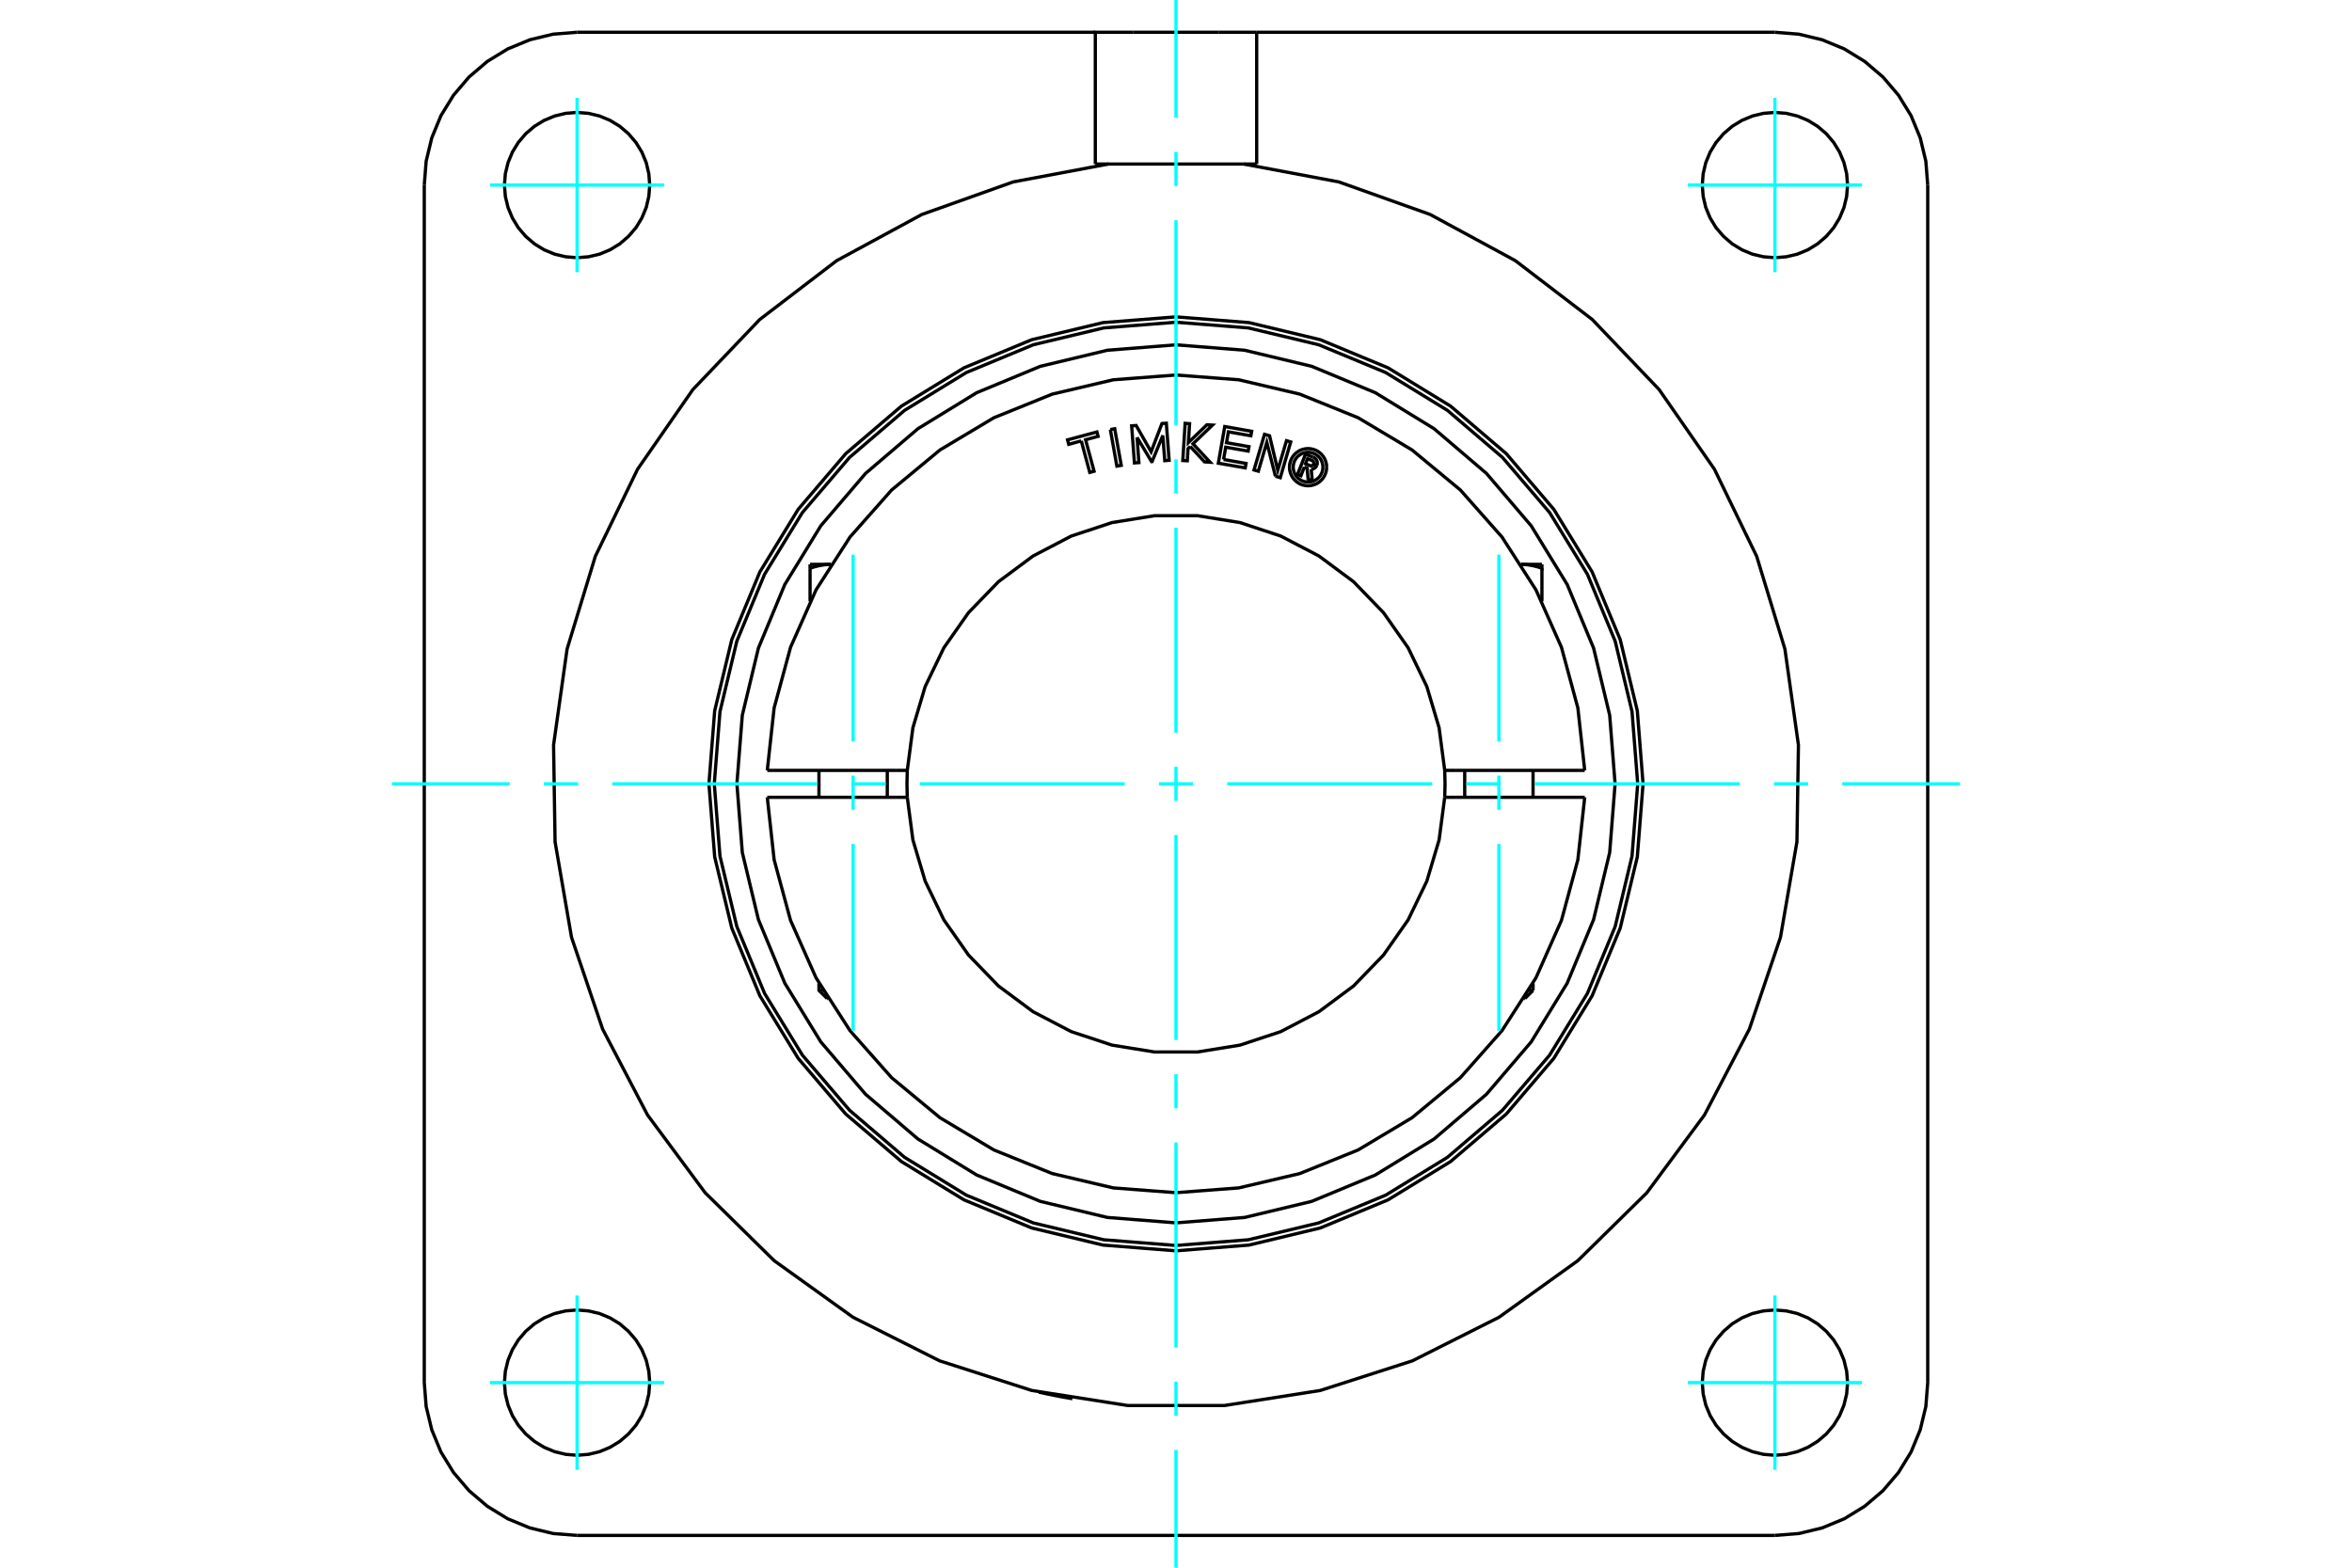 <?xml version="1.0" standalone="no"?>
<!DOCTYPE svg PUBLIC "-//W3C//DTD SVG 1.1//EN"
	"http://www.w3.org/Graphics/SVG/1.1/DTD/svg11.dtd">
<svg xmlns="http://www.w3.org/2000/svg" height="100%" width="100%" viewBox="0 0 36000 24000">
	<rect x="-1800" y="-1200" width="39600" height="26400" style="fill:#FFF"/>
	<g style="fill:none; fill-rule:evenodd" transform="matrix(1 0 0 1 0 0)">
		<g style="fill:none; stroke:#000; stroke-width:50; shape-rendering:geometricPrecision">
			<polyline points="16412,21413 16411,21413 16409,21412 16404,21411 16396,21410 16387,21408 16376,21407 16364,21404 16350,21402 16335,21399 16318,21396 16300,21393 16281,21390 16260,21386 16238,21382 16216,21378 16194,21373 16172,21369 16150,21365 16128,21360 16106,21356 16084,21351 16063,21347 16042,21343 16023,21339 16005,21335 15988,21331 15973,21328 15959,21325 15947,21322 15936,21320 15927,21318 15920,21316 15915,21315 15912,21315 15911,21314"/>
			<polyline points="16765,2511 16765,494 17341,494"/>
			<line x1="19235" y1="494" x2="19235" y2="2511"/>
			<line x1="18659" y1="494" x2="19235" y2="494"/>
			<line x1="17341" y1="494" x2="18659" y2="494"/>
			<line x1="19235" y1="494" x2="27167" y2="494"/>
			<line x1="8833" y1="494" x2="16765" y2="494"/>
			<line x1="16966" y1="2511" x2="16765" y2="2511"/>
			<polyline points="8833,494 8467,523 8110,609 7771,749 7458,941 7179,1179 6941,1458 6749,1771 6609,2110 6523,2467 6494,2833"/>
			<line x1="6494" y1="21167" x2="6494" y2="2833"/>
			<polyline points="6494,21167 6523,21533 6609,21890 6749,22229 6941,22542 7179,22821 7458,23059 7771,23251 8110,23391 8467,23477 8833,23506"/>
			<line x1="27167" y1="23506" x2="8833" y2="23506"/>
			<polyline points="27167,23506 27533,23477 27890,23391 28229,23251 28542,23059 28821,22821 29059,22542 29251,22229 29391,21890 29477,21533 29506,21167"/>
			<line x1="29506" y1="2833" x2="29506" y2="21167"/>
			<polyline points="29506,2833 29477,2467 29391,2110 29251,1771 29059,1458 28821,1179 28542,941 28229,749 27890,609 27533,523 27167,494"/>
			<line x1="19235" y1="2511" x2="19034" y2="2511"/>
			<polyline points="28279,2833 28265,2659 28224,2490 28157,2328 28066,2180 27953,2047 27820,1934 27672,1843 27510,1776 27341,1735 27167,1721 26993,1735 26823,1776 26662,1843 26513,1934 26381,2047 26267,2180 26176,2328 26109,2490 26069,2659 26055,2833 26069,3007 26109,3177 26176,3338 26267,3487 26381,3619 26513,3733 26662,3824 26823,3891 26993,3931 27167,3945 27341,3931 27510,3891 27672,3824 27820,3733 27953,3619 28066,3487 28157,3338 28224,3177 28265,3007 28279,2833"/>
			<polyline points="28279,21167 28265,20993 28224,20823 28157,20662 28066,20513 27953,20381 27820,20267 27672,20176 27510,20109 27341,20069 27167,20055 26993,20069 26823,20109 26662,20176 26513,20267 26381,20381 26267,20513 26176,20662 26109,20823 26069,20993 26055,21167 26069,21341 26109,21510 26176,21672 26267,21820 26381,21953 26513,22066 26662,22157 26823,22224 26993,22265 27167,22279 27341,22265 27510,22224 27672,22157 27820,22066 27953,21953 28066,21820 28157,21672 28224,21510 28265,21341 28279,21167"/>
			<polyline points="9945,21167 9931,20993 9891,20823 9824,20662 9733,20513 9619,20381 9487,20267 9338,20176 9177,20109 9007,20069 8833,20055 8659,20069 8490,20109 8328,20176 8180,20267 8047,20381 7934,20513 7843,20662 7776,20823 7735,20993 7721,21167 7735,21341 7776,21510 7843,21672 7934,21820 8047,21953 8180,22066 8328,22157 8490,22224 8659,22265 8833,22279 9007,22265 9177,22224 9338,22157 9487,22066 9619,21953 9733,21820 9824,21672 9891,21510 9931,21341 9945,21167"/>
			<polyline points="9945,2833 9931,2659 9891,2490 9824,2328 9733,2180 9619,2047 9487,1934 9338,1843 9177,1776 9007,1735 8833,1721 8659,1735 8490,1776 8328,1843 8180,1934 8047,2047 7934,2180 7843,2328 7776,2490 7735,2659 7721,2833 7735,3007 7776,3177 7843,3338 7934,3487 8047,3619 8180,3733 8328,3824 8490,3891 8659,3931 8833,3945 9007,3931 9177,3891 9338,3824 9487,3733 9619,3619 9733,3487 9824,3338 9891,3177 9931,3007 9945,2833"/>
			<polyline points="19034,2511 16966,2511 15508,2785 14111,3283 12807,3990 11629,4891 10605,5964 9759,7183 9112,8517 8680,9936 8473,11405 8496,12888 8748,14350 9224,15755 9911,17069 10794,18261 11851,19301 13056,20166 14381,20833 15793,21287 17258,21517 18742,21517 20207,21287 21619,20833 22944,20166 24149,19301 25206,18261 26089,17069 26776,15755 27252,14350 27504,12888 27527,11405 27320,9936 26888,8517 26241,7183 25395,5964 24371,4891 23193,3990 21889,3283 20492,2785 19034,2511"/>
			<polyline points="25149,12000 25061,10882 24799,9791 24369,8755 23783,7798 23055,6945 22202,6217 21245,5631 20209,5201 19118,4939 18000,4851 16882,4939 15791,5201 14755,5631 13798,6217 12945,6945 12217,7798 11631,8755 11201,9791 10939,10882 10851,12000 10939,13118 11201,14209 11631,15245 12217,16202 12945,17055 13798,17783 14755,18369 15791,18799 16882,19061 18000,19149 19118,19061 20209,18799 21245,18369 22202,17783 23055,17055 23783,16202 24369,15245 24799,14209 25061,13118 25149,12000"/>
			<line x1="12535" y1="15162" x2="12598" y2="15162"/>
			<line x1="12673" y1="15286" x2="12660" y2="15286"/>
			<polyline points="12399,8699 12410,8695 12420,8692 12429,8689 12439,8686 12449,8683 12459,8680 12468,8677 12478,8675 12487,8672 12497,8670 12506,8668 12515,8665 12524,8663 12533,8661 12543,8659 12552,8658 12561,8656 12570,8654 12579,8653 12587,8651 12596,8650 12605,8649 12614,8647 12623,8646 12632,8645 12640,8644 12649,8643 12658,8643 12667,8642 12675,8641 12684,8641 12693,8640 12701,8640 12710,8640 12719,8640"/>
			<line x1="12399" y1="9205" x2="12399" y2="8699"/>
			<line x1="12399" y1="8640" x2="12399" y2="8699"/>
			<line x1="12399" y1="8640" x2="12718" y2="8640"/>
			<line x1="23402" y1="15162" x2="23465" y2="15162"/>
			<line x1="23340" y1="15286" x2="23327" y2="15286"/>
			<line x1="23601" y1="9205" x2="23601" y2="8699"/>
			<polyline points="23281,8640 23290,8640 23299,8640 23307,8640 23316,8641 23325,8641 23333,8642 23342,8643 23351,8643 23360,8644 23368,8645 23377,8646 23386,8647 23395,8649 23404,8650 23413,8651 23421,8653 23430,8654 23439,8656 23448,8658 23457,8659 23467,8661 23476,8663 23485,8665 23494,8668 23503,8670 23513,8672 23522,8675 23532,8677 23541,8680 23551,8683 23561,8686 23571,8689 23580,8692 23590,8695 23601,8699 23601,8640"/>
			<line x1="23282" y1="8640" x2="23601" y2="8640"/>
			<polyline points="19964,7151 19912,7284 19860,7263 19982,6953 20097,6999"/>
			<polyline points="20156,7123 20161,7108 20162,7093 20162,7078 20159,7063 20153,7048 20146,7035 20136,7023 20124,7013 20111,7005 20097,6999"/>
			<polyline points="20156,7123 20107,7104 20108,7097 20109,7091 20109,7084 20108,7078 20106,7072 20102,7066 20098,7061 20093,7056 20088,7053 20082,7050 20013,7023 19982,7100 20052,7128 20058,7130 20065,7131 20071,7131 20078,7130 20084,7128 20090,7125 20095,7121 20099,7116 20103,7111 20106,7105 20156,7125"/>
			<polyline points="20070,7184 20085,7182 20101,7178 20115,7171 20128,7162 20139,7151 20149,7139 20156,7125"/>
			<polyline points="20070,7184 20085,7358 20022,7334 20007,7167 19964,7151"/>
			<polyline points="18728,7034 19072,7095 19060,7163 18648,7091 18746,6530 19158,6603 19146,6671 18802,6611 18773,6777 19117,6838 19105,6906 18761,6846 18728,7034"/>
			<polyline points="17404,6696 17432,7082 17364,7087 17321,6519 17390,6514 17619,6916 17785,6484 17852,6479 17895,7047 17828,7052 17798,6667 17634,7066 17626,7067 17404,6696"/>
			<polyline points="16550,6750 16358,6802 16340,6734 16790,6613 16808,6680 16616,6732 16746,7214 16680,7232 16550,6750"/>
			<polyline points="16995,6576 17062,6564 17162,7124 17095,7136 16995,6576"/>
			<polyline points="18218,6835 18184,6868 18173,7054 18104,7050 18140,6481 18208,6486 18190,6775 18473,6503 18558,6508 18260,6794 18522,7076 18437,7071 18218,6835"/>
			<polyline points="19522,7291 19390,6773 19260,7214 19194,7195 19355,6649 19432,6671 19558,7199 19691,6747 19756,6766 19596,7313 19522,7291"/>
			<polyline points="20306,7152 20303,7107 20292,7064 20275,7023 20252,6985 20223,6951 20189,6922 20151,6898 20109,6881 20066,6871 20021,6867 19977,6871 19933,6881 19892,6898 19854,6922 19820,6951 19791,6985 19768,7023 19751,7064 19740,7107 19737,7152 19740,7196 19751,7240 19768,7281 19791,7319 19820,7353 19854,7382 19892,7406 19933,7423 19977,7433 20021,7437 20066,7433 20109,7423 20151,7406 20189,7382 20223,7353 20252,7319 20275,7281 20292,7240 20303,7196 20306,7152"/>
			<polyline points="20249,7152 20246,7116 20238,7082 20224,7048 20206,7018 20183,6991 20155,6968 20125,6949 20092,6935 20057,6927 20021,6924 19986,6927 19951,6935 19918,6949 19888,6968 19860,6991 19837,7018 19819,7048 19805,7082 19797,7116 19794,7152 19797,7188 19805,7222 19819,7255 19837,7286 19860,7313 19888,7336 19918,7355 19951,7369 19986,7377 20021,7380 20057,7377 20092,7369 20125,7355 20155,7336 20183,7313 20206,7286 20224,7255 20238,7222 20246,7188 20249,7152"/>
			<line x1="13722" y1="11794" x2="13887" y2="11794"/>
			<line x1="11823" y1="11794" x2="13722" y2="11794"/>
			<line x1="11744" y1="11794" x2="11823" y2="11794"/>
			<line x1="11823" y1="12206" x2="11744" y2="12206"/>
			<line x1="13722" y1="12206" x2="11823" y2="12206"/>
			<line x1="13887" y1="12206" x2="13722" y2="12206"/>
			<line x1="22278" y1="12206" x2="22113" y2="12206"/>
			<line x1="24177" y1="12206" x2="22278" y2="12206"/>
			<line x1="24256" y1="12206" x2="24177" y2="12206"/>
			<polyline points="13887,11794 13882,12000 13887,12206"/>
			<polyline points="22113,12206 22118,12000 22113,11794"/>
			<line x1="24177" y1="11794" x2="24256" y2="11794"/>
			<line x1="22278" y1="11794" x2="24177" y2="11794"/>
			<line x1="22113" y1="11794" x2="22278" y2="11794"/>
			<polyline points="11744,12206 11849,13162 12100,14090 12490,14969 13010,15778 13647,16498 14388,17112 15213,17605 16105,17966 17041,18186 18000,18259 18959,18186 19895,17966 20787,17605 21612,17112 22353,16498 22990,15778 23510,14969 23900,14090 24151,13162 24256,12206"/>
			<polyline points="13887,12206 13973,12859 14161,13490 14447,14083 14825,14622 15283,15095 15812,15488 16396,15793 17021,16000 17671,16105 18329,16105 18979,16000 19604,15793 20188,15488 20717,15095 21175,14622 21553,14083 21839,13490 22027,12859 22113,12206"/>
			<polyline points="22113,11794 22027,11141 21839,10510 21553,9917 21175,9378 20717,8905 20188,8512 19604,8207 18979,8000 18329,7895 17671,7895 17021,8000 16396,8207 15812,8512 15283,8905 14825,9378 14447,9917 14161,10510 13973,11141 13887,11794"/>
			<polyline points="24256,11794 24151,10838 23900,9910 23510,9031 22990,8222 22353,7502 21612,6888 20787,6395 19895,6034 18959,5814 18000,5741 17041,5814 16105,6034 15213,6395 14388,6888 13647,7502 13010,8222 12490,9031 12100,9910 11849,10838 11744,11794"/>
			<polyline points="25067,12000 24980,10894 24722,9816 24297,8791 23718,7846 22997,7003 22154,6282 21209,5703 20184,5278 19106,5020 18000,4933 16894,5020 15816,5278 14791,5703 13846,6282 13003,7003 12282,7846 11703,8791 11278,9816 11020,10894 10933,12000 11020,13106 11278,14184 11703,15209 12282,16154 13003,16997 13846,17718 14791,18297 15816,18722 16894,18980 18000,19067 19106,18980 20184,18722 21209,18297 22154,17718 22997,16997 23718,16154 24297,15209 24722,14184 24980,13106 25067,12000"/>
			<polyline points="24721,12000 24638,10949 24392,9923 23988,8949 23437,8050 22752,7248 21950,6563 21051,6012 20077,5608 19051,5362 18000,5279 16949,5362 15923,5608 14949,6012 14050,6563 13248,7248 12563,8050 12012,8949 11608,9923 11362,10949 11279,12000 11362,13051 11608,14077 12012,15051 12563,15950 13248,16752 14050,17437 14949,17988 15923,18392 16949,18638 18000,18721 19051,18638 20077,18392 21051,17988 21950,17437 22752,16752 23437,15950 23988,15051 24392,14077 24638,13051 24721,12000"/>
			<line x1="13581" y1="12206" x2="13581" y2="11794"/>
			<line x1="12535" y1="11794" x2="12535" y2="12206"/>
			<polyline points="12535,15053 12535,15162 12660,15286"/>
			<line x1="23465" y1="12206" x2="23465" y2="11794"/>
			<line x1="22419" y1="11794" x2="22419" y2="12206"/>
			<line x1="23465" y1="15162" x2="23465" y2="15053"/>
			<line x1="23340" y1="15286" x2="23465" y2="15162"/>
		</g>
		<g style="fill:none; stroke:#0FF; stroke-width:50; shape-rendering:geometricPrecision">
			<line x1="18000" y1="24000" x2="18000" y2="22198"/>
			<line x1="18000" y1="21675" x2="18000" y2="21152"/>
			<line x1="18000" y1="20629" x2="18000" y2="17491"/>
			<line x1="18000" y1="16968" x2="18000" y2="16445"/>
			<line x1="18000" y1="15922" x2="18000" y2="12784"/>
			<line x1="18000" y1="12261" x2="18000" y2="11739"/>
			<line x1="18000" y1="11216" x2="18000" y2="8078"/>
			<line x1="18000" y1="7555" x2="18000" y2="7032"/>
			<line x1="18000" y1="6509" x2="18000" y2="3371"/>
			<line x1="18000" y1="2848" x2="18000" y2="2325"/>
			<line x1="18000" y1="1802" x2="18000" y2="0"/>
			<line x1="6000" y1="12000" x2="7802" y2="12000"/>
			<line x1="8325" y1="12000" x2="8848" y2="12000"/>
			<line x1="9371" y1="12000" x2="12509" y2="12000"/>
			<line x1="13032" y1="12000" x2="13555" y2="12000"/>
			<line x1="14078" y1="12000" x2="17216" y2="12000"/>
			<line x1="17739" y1="12000" x2="18261" y2="12000"/>
			<line x1="18784" y1="12000" x2="21922" y2="12000"/>
			<line x1="22445" y1="12000" x2="22968" y2="12000"/>
			<line x1="23491" y1="12000" x2="26629" y2="12000"/>
			<line x1="27152" y1="12000" x2="27675" y2="12000"/>
			<line x1="28198" y1="12000" x2="30000" y2="12000"/>
			<line x1="8833" y1="4167" x2="8833" y2="1499"/>
			<line x1="7499" y1="2833" x2="10167" y2="2833"/>
			<line x1="7499" y1="21167" x2="10167" y2="21167"/>
			<line x1="8833" y1="22501" x2="8833" y2="19833"/>
			<line x1="27167" y1="22501" x2="27167" y2="19833"/>
			<line x1="25833" y1="21167" x2="28501" y2="21167"/>
			<line x1="25833" y1="2833" x2="28501" y2="2833"/>
			<line x1="27167" y1="4167" x2="27167" y2="1499"/>
			<line x1="13058" y1="15780" x2="13058" y2="12920"/>
			<line x1="13058" y1="12397" x2="13058" y2="11874"/>
			<line x1="13058" y1="11351" x2="13058" y2="8491"/>
			<line x1="22942" y1="15780" x2="22942" y2="12920"/>
			<line x1="22942" y1="12397" x2="22942" y2="11874"/>
			<line x1="22942" y1="11351" x2="22942" y2="8491"/>
		</g>
	</g>
</svg>
